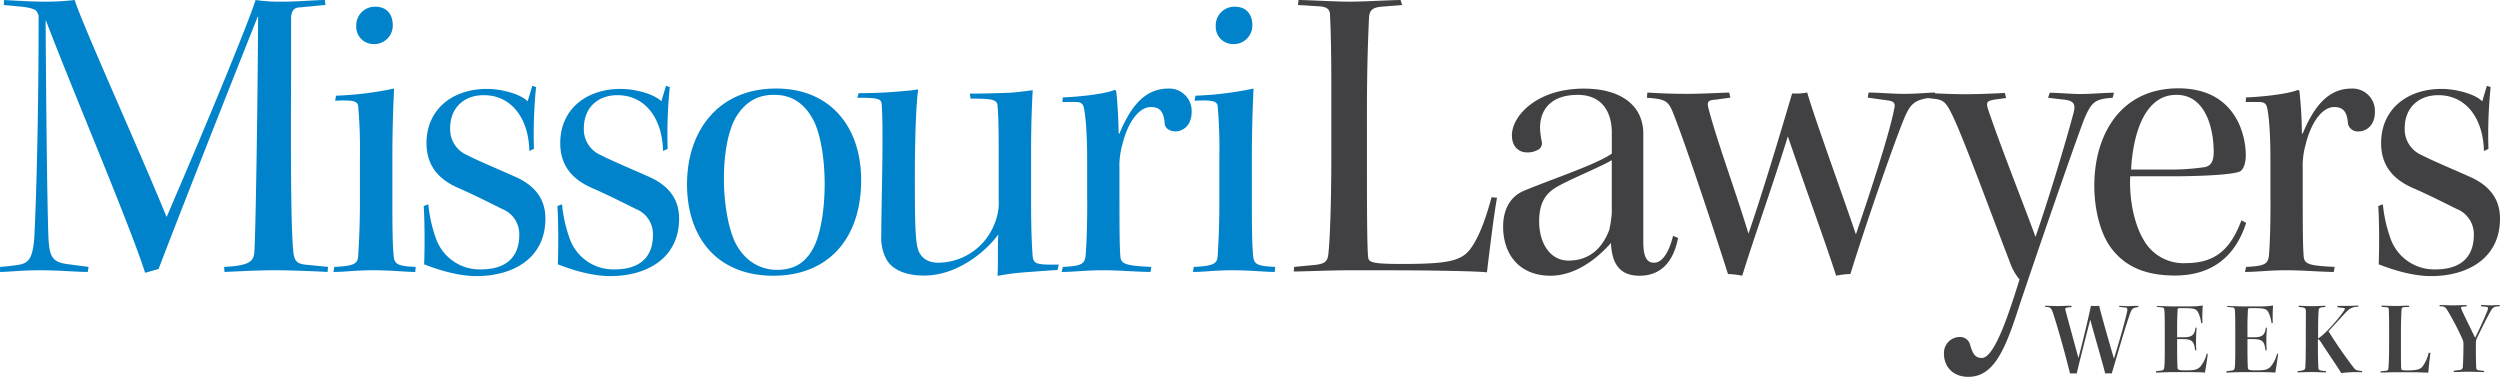 <svg xmlns="http://www.w3.org/2000/svg" viewBox="0 0 602.86 90.87"><defs><style>.cls-1{fill:#414042;}.cls-2{fill:#0083ca;}</style></defs><title>MOLW</title><g id="Layer_2" data-name="Layer 2"><g id="MOLW"><path class="cls-1" d="M511.1,74l1.35.15c.5,0,.62.23.5.93-.41,2-1.81,7-3.18,11.42-1.74-5.93-3.16-11-3.57-12.75a13.46,13.46,0,0,1-2,0c-.15,1-1.69,7.64-3,12.59-.72-2.7-2.31-8.42-3.13-11.57-.1-.4,0-.55.41-.6l1.11-.15-.15-.3c-1,0-2.07.08-3.21.08s-2.48-.08-3.06-.08V74c1.28,0,1.5.23,2,1.78.94,2.85,2.91,9.74,4,14.29a10.36,10.36,0,0,1,1.62,0c.77-3.35,1.57-6.35,3.26-13,1.35,5,2.91,10.2,3.61,13a6.69,6.69,0,0,1,1.57,0c1.5-5,3.07-10.57,4.39-14.37.48-1.32.68-1.47,2.05-1.65v-.3c-.6,0-1.08,0-2.24.08-.82,0-1.86-.08-2.44-.08l.08.3Zm9,0,1,.1c.56,0,.8.2.82.65.08.75.1,2.07.1,4.52v4.45c0,2,0,3.67-.1,4.72-.07.72-.29.87-.77.92l-1.23.15,0,.33c.79,0,2.48-.1,3.81-.1h2.67c2.68,0,4.37,0,5.31.12.12-.65.67-4,.67-4.52l-.24-.07a7.59,7.59,0,0,1-1.61,3.22c-.78.7-1.43.82-3.55.82-1.64,0-1.86-.17-1.88-.64-.07-.93-.1-3-.1-4.78V81.78a13.11,13.11,0,0,1,1.45,0c2.32,0,2.65.72,2.89,2.7h.29a34.87,34.87,0,0,1,.08-5.47h-.27c-.26,1.74-.77,2.32-2.94,2.32-.34,0-1.21,0-1.5,0V78.71c0-1.75.08-3.25.12-4,0-.3.1-.4.41-.4h1.26c2.51,0,2.89.25,3.35,1.17a8.59,8.59,0,0,1,.68,2.48l.29-.08a38.71,38.71,0,0,1,.07-4.22,17.56,17.56,0,0,1-3.38.22h-4c-1.2,0-3.11-.1-3.71-.1v.33Zm17,0,1,.1c.56,0,.8.2.82.65.08.75.1,2.07.1,4.52v4.45c0,2,0,3.67-.1,4.72-.07.72-.28.87-.77.92l-1.23.15-.05.33c.8,0,2.49-.1,3.81-.1h2.68c2.68,0,4.37,0,5.31.12.12-.65.67-4,.67-4.52l-.24-.07a7.59,7.59,0,0,1-1.61,3.22c-.77.7-1.43.82-3.55.82-1.64,0-1.86-.17-1.88-.64-.07-.93-.1-3-.1-4.78V81.78a13.11,13.11,0,0,1,1.45,0c2.32,0,2.65.72,2.89,2.7h.29a34.87,34.87,0,0,1,.08-5.47h-.27c-.26,1.74-.77,2.32-2.94,2.32-.34,0-1.21,0-1.5,0V78.71c0-1.75.07-3.25.12-4,0-.3.1-.4.41-.4h1.26c2.51,0,2.89.25,3.35,1.17a8.92,8.92,0,0,1,.68,2.48l.28-.08a41.28,41.28,0,0,1,.08-4.22,17.64,17.64,0,0,1-3.38.22h-4c-1.21,0-3.11-.1-3.71-.1v.33Zm18.92,10c0,2.53-.07,4.2-.12,4.7s-.48.67-1.85.8l0,.3c.51,0,2-.08,3.28-.08s2.8.08,3.55.08l0-.3c-1.43-.13-1.79-.18-1.81-.8s-.12-2.12-.12-4.9v-2c.19,0,.41.23.75.73,1.18,1.87,4.43,6.59,4.87,7.44.53-.07,1.25-.15,2.17-.2s1.81-.05,2.8,0l.12-.3c-1.21-.1-1.5-.2-1.91-.59a108.74,108.74,0,0,1-6.25-9c1.79-1.9,3.74-4.15,4.71-5.07a3.37,3.37,0,0,1,2.48-.83l0-.3c-.48,0-1.44.08-2.48.08s-1.81,0-2.49,0l-.16.32,1.52.18c.36,0,.48.12.26.5-.94,1.55-4.73,6-6.34,6.84V79.66c0-2.6.07-4.2.14-4.85s.36-.68,1.59-.78l0-.3c-.65,0-1.93.1-3.18.1s-2.73-.1-3.21-.1l-.05.3c1.28.1,1.69.15,1.74.8s0,2.13,0,4.7V84.1Zm29.66,1a9.21,9.21,0,0,1-1.45,3.32c-.63.8-1.52,1-3.84,1-1.13,0-1.32-.13-1.35-.42-.07-.68-.07-3.08-.07-5.9v-2.7c0-2.57.07-4.52.15-5.6,0-.45.21-.6.7-.65L581,74l-.08-.3c-1.06,0-2.14.08-3.28.08s-2.87-.08-3.35-.08l0,.3,1.13.08c.46,0,.63.2.63.57,0,.58.07,1.5.07,4.18V83c0,2.67-.07,4.87-.17,5.77,0,.45-.17.6-.72.65l-1.16.12,0,.3c.49,0,2.46-.07,3.57-.07,2.05,0,3.84,0,5.19,0l2.73.1c.14-1.47.36-3.74.53-4.77l-.29,0Zm13.37,4.47c-.53-.08-1-.15-1.35-.18s-.51-.22-.56-.52c-.09-1.17-.12-4.32-.09-6a2.76,2.76,0,0,1,.26-1.27c.92-1.87,2.39-4.9,3.31-6.5.57-1,.94-1.1,2.21-1.15l-.07-.3c-.77,0-1.35.08-2.19.08s-1.76-.08-2.27-.08l0,.3,1.25.15c.36,0,.53.18.31.83-.58,1.5-1.42,3.4-3,6.64-1-2.14-2.87-5.82-3.3-6.89-.15-.4-.12-.58.29-.63l1-.1-.07-.3c-.72,0-1.88.08-3.4.08-1.09,0-2.53-.08-3.09-.08l0,.3c1.21,0,1.4.18,2,1.18a65.74,65.74,0,0,1,3.55,6.84,2.66,2.66,0,0,1,.21,1.13c0,1.55-.07,4.42-.14,5.35a.83.83,0,0,1-.84.89c-.44,0-.87.13-1.4.18l.07.3c.94,0,1.9-.08,3.52-.08,1.16,0,2.75.08,3.81.08l-.07-.3Z"/><path class="cls-1" d="M359.68,47.56c-1.21,4.46-2.73,9.11-4.95,12.25s-5.47,3.84-16.7,3.84c-7.09,0-7.9-.4-8.1-1.52-.3-2.73-.3-13.35-.3-24.59V26.92c0-11,.3-18.22.5-22.67.11-1.72.81-2.43,2.94-2.63l5.06-.41L337.72,0c-4.45.1-8.8.4-12.34.4-3.24,0-10.32-.4-12.25-.4L313,1.21l5,.31c2,.1,2.73.71,2.73,2.22.1,2.33.31,6.28.31,17.11v16.9c0,10.82-.31,19.83-.71,23.47-.2,1.83-.81,2.33-3,2.64l-5.26.5-.1,1.11c2.12,0,9.21-.3,13.86-.3,8.1,0,15.28,0,21,.1s10,.2,11.74.41c.71-6,1.72-14.17,2.43-18l-1.22-.1Zm29-10.52c-3.55,2.53-14,6-21.05,8.9-3.75,1.52-5.16,5-5.16,8.71,0,6.78,4,11.84,11.43,11.84,4.86,0,10-2.74,14.57-7.9.21,4.35,1.62,7.9,6.88,7.9,4.86,0,8.1-2.94,9.31-9.11l-1.21-.51c-.91,3.75-2.53,6.48-4.55,6.48-1.32,0-2.63-.61-2.63-5.06V32a10.28,10.28,0,0,0-1.42-5.16c-1.42-2.23-4.76-5.47-12.95-5.47-11.44,0-17.31,6.68-17.31,11.24,0,2.83,1.72,4.14,3.64,4.14a4.93,4.93,0,0,0,2.94-.81,1.8,1.8,0,0,0,.61-1.82,22,22,0,0,1-.41-3.24c0-4.45,2.63-8,9.11-8,6,0,8.2,4.35,8.2,9.11V37ZM371.16,53.33c0-5.67,2.63-7.39,5.06-8.7,3.64-1.93,9.61-4.35,12.45-6V51.41a27.81,27.81,0,0,1-.61,4.05c-1.42,3.74-4.25,7.38-9.82,7.38-4.55,0-7.08-4.35-7.08-9.41v-.1Zm26-29.75c4.25.3,5.16.61,6.37,3.84,2.94,7.29,10.42,30,13.16,38.66a20.48,20.48,0,0,1,3.44.41c2.83-9.21,7.28-21.56,11-33.6,3.94,11.54,9.61,27.12,11.64,33.6a18.09,18.09,0,0,1,3.44-.41C450,53.84,456.48,35.22,459,29c1.82-4.55,3-5.06,7.69-5.56l-.1-1.12c-1.52,0-4.05.31-7.49.31-2.94,0-6.07-.31-8.5-.31l-.21,1.22,4.36.61c1.92.2,2.43.6,2,2.22-1,5.26-5,17.81-9.21,30.16-3.14-9.31-10-28.13-11.74-34.21a14.64,14.64,0,0,1-3.64.21c-2.83,9.61-7.49,25.09-10.53,33.8-3.13-10.33-7.38-21.66-9.61-30.06-.4-1.62-.3-2.12,1.62-2.23l3.64-.5-.3-1.22c-3.34.11-7,.31-10.42.31-4.25,0-7.19-.2-9.31-.31l-.1,1.22Zm67.15,0,2.53.3c1.82.31,2.43.81,3.84,3.65,2.74,5.56,8.71,22,14,35.72A13.21,13.21,0,0,0,487,67.4c-2.53,8.09-6,18.92-9.11,18.92-1.62,0-2.23-1.11-2.83-3.24a2.48,2.48,0,0,0-2.53-1.82,3.85,3.85,0,0,0-3.75,4.15c0,2.63,1.82,5.46,5.87,5.46,6.17,0,8.91-6.57,12.25-17,4.35-13,13-38.05,15.68-45.13,1.82-4.25,2.63-4.86,6.88-5.16l.31-1.22c-2.33,0-5.37.31-8.1.31-2.23,0-5.67-.31-7.39-.31l-.4,1.22,3.44.4c2.43.21,3.34.81,2.73,3.14-1.82,6.88-6.07,21.05-9.21,30-2-5.66-8.3-21.45-11.43-30.76-.51-1.72-.31-2,1.51-2.33l2.84-.4-.31-1.22c-1.92.11-6.17.31-9.61.31-3.24,0-6.78-.2-9.31-.31l-.2,1.22Zm77.31,30.16-1.11-.61c-2.43,6.37-5.77,10.32-13.36,10.32a11,11,0,0,1-10.32-5.77c-1.92-3.24-3.44-9-3.14-15.18h12.35c7.28-.1,12.45-.5,14-1.11,1-.41,1.52-2.13,1.52-4,0-4.35-2.12-16.09-16.29-16.09-13.76,0-20.24,11-20.24,23.48,0,5.67,1.42,11.23,3.74,14.57,3.24,4.66,8.2,7.09,15.69,7.09,8.8,0,14.57-4.46,17.2-12.75Zm-16.8-30.87c7.19,0,9,8.4,9,13.76,0,2.23-.61,3.24-2,3.65a57.48,57.48,0,0,1-9.52.6h-8.4c.51-9.41,3.65-18,10.83-18Zm22.7,25.6c0,6.88-.2,11.24-.4,13.36-.31,1.82-1,2.33-5.47,2.53l-.3,1.22c2.93,0,5.77-.41,10-.41,4,0,8.6.41,11.43.41l.21-1.22c-6.79-.3-7.39-.81-7.49-2.83-.21-2.73-.21-7.19-.21-20.85a19.14,19.14,0,0,1,.71-5.87c1.22-5,3.85-9,6.88-9,2.53,0,3.14,1.62,3.34,4.15a2.42,2.42,0,0,0,2.63,1.72c1.32,0,3.85-1,3.85-4.75a5.4,5.4,0,0,0-5.67-5.57c-6,0-9.31,5-11.74,10.83h-.2a101.2,101.2,0,0,0-.61-10.32l-.3-.2c-2.73,1.11-9.41,1.72-12.55,1.82l-.1,1.11h3.24c1.31,0,1.72.51,1.92,1.32.41,1.72.81,5.87.81,12.65v9.91Zm52.55-12.65A112.67,112.67,0,0,1,600.6,21l-.91-.31-1.11,3.75c-1.52-1.62-6-3-9.82-3-8.4,0-14.57,5-14.57,13.06,0,5.36,2.83,8.8,7.89,10.93,3.24,1.41,7.49,3.54,10.32,4.95a6.53,6.53,0,0,1,4.15,6.28c0,5-2.83,8.3-9.21,8.3a11.17,11.17,0,0,1-11-7.8,32.86,32.86,0,0,1-1.72-7.89l-1.11.41c.3,5.06.2,11.74.1,14.06,3.14,1.22,8,2.84,12.65,2.84,8.6,0,16.6-4.15,16.6-13.87,0-4.55-2.33-7.69-6.68-9.81-3.55-1.62-9.42-4.05-12.15-5.47a6.76,6.76,0,0,1-4.15-6.48c0-5.06,3.44-8,8.1-8,6.68,0,10.83,5.57,11,13.46l1.11-.51Z"/><path class="cls-2" d="M.91,1.21l4.35.41c1.92.2,3.34.61,3.65,1.21l.4.91c0,23.68-.51,42.51-1,52.83-.31,6-1.52,6.88-3.85,7.29-1.41.2-2.83.4-4.45.5v1.22c1.92,0,5.06-.41,9.71-.41,4.26,0,8.91.41,11.44.41l.2-1.22-4.65-.61c-4.25-.5-4.86-1.72-5.06-7.28C11.33,46.25,11.13,24.89,11,5h.1C17.71,22.36,31,53.43,35,65.78l3.24-.91C41.9,55.25,50.9,32.28,62.13,4.05h.11c-.11,22.26-.61,52.72-.91,56.87-.21,2.33-1.62,3.14-7.29,3.44l.1,1.22c2.73-.11,7.89-.41,12-.41,4.56,0,10.93.3,12.85.41l.11-1.22-5.06-.5c-2.33-.21-3.14-.71-3.34-3.55-.51-5.16-.61-20.44-.51-41.59V4.25c.1-1.52.61-2.23,1.62-2.43,1.52-.1,5-.5,6.68-.61L78.33,0c-1.93,0-6.58.4-10,.4A40.19,40.19,0,0,1,61.63,0C60.21,4.65,50.7,27.93,40.18,52.32,33.29,35.52,20.14,6.58,18,0a59.75,59.75,0,0,1-7.49.4C8.1.4,4.35.2,1,0L.91,1.21Zm89.46.41a4.48,4.48,0,0,0-4.46,4.65,4.16,4.16,0,0,0,4.15,4.36,4.48,4.48,0,0,0,4.66-4.46c0-2.73-1.42-4.55-4.25-4.55Zm9.91,62.74c-4.45-.2-5.16-.61-5.36-2.73s-.3-5.16-.3-12.55V37.75c0-8.1.3-13.77.4-16.4a79.76,79.76,0,0,1-14,1.72l-.2,1.22c4.45-.21,5.46.1,5.56,1.41a113.36,113.36,0,0,1,.41,12V49.08c0,6.27-.31,10.63-.41,12.55s-.91,2.53-5.77,2.73l-.2,1.22c2.83,0,5.26-.41,9.51-.41,4.46,0,7.9.41,10.22.41l.1-1.22Zm28.48-28.54A112.67,112.67,0,0,1,129.27,21l-.91-.31-1.12,3.75c-1.51-1.62-6-3-9.81-3-8.4,0-14.58,5-14.58,13.06,0,5.36,2.84,8.8,7.9,10.93,3.24,1.41,7.49,3.54,10.32,4.95a6.53,6.53,0,0,1,4.15,6.28c0,5-2.83,8.3-9.21,8.3a11.17,11.17,0,0,1-11-7.8,32.86,32.86,0,0,1-1.72-7.89l-1.11.41c.3,5.06.2,11.74.1,14.06,3.13,1.22,8,2.84,12.65,2.84,8.6,0,16.59-4.15,16.59-13.87,0-4.55-2.32-7.69-6.67-9.81-3.55-1.62-9.42-4.05-12.15-5.47a6.76,6.76,0,0,1-4.15-6.48c0-5.06,3.44-8,8.1-8,6.68,0,10.83,5.57,11,13.46l1.11-.51Zm32.24,0A112.67,112.67,0,0,1,161.51,21l-.91-.31-1.12,3.75c-1.51-1.62-6-3-9.81-3-8.4,0-14.57,5-14.57,13.06,0,5.36,2.83,8.8,7.89,10.93,3.24,1.41,7.49,3.54,10.32,4.95a6.53,6.53,0,0,1,4.15,6.28c0,5-2.83,8.3-9.21,8.3a11.17,11.17,0,0,1-11-7.8,32.86,32.86,0,0,1-1.72-7.89l-1.11.41c.3,5.06.2,11.74.1,14.06,3.14,1.22,8,2.84,12.65,2.84,8.6,0,16.59-4.15,16.59-13.87,0-4.55-2.32-7.69-6.67-9.81-3.55-1.62-9.42-4.05-12.15-5.47a6.76,6.76,0,0,1-4.15-6.48c0-5.06,3.44-8,8.1-8,6.68,0,10.83,5.57,11,13.46l1.11-.51Zm26.12-14.47c-14,0-21.45,10.32-21.45,23.08s7.18,22.06,20.84,22.06c13,0,21.15-8.71,21.15-23.08,0-12.85-7.49-22.06-20.44-22.06Zm-.4,1.52c4.65,0,7.59,2.53,9.51,6.27,1.62,3.24,2.63,9,2.63,15.18,0,6.48-1,11.64-2.33,14.68-2,4.35-5,6.07-9.11,6.07-4.45,0-8.09-2.43-10.22-6.78-1.62-3.54-2.63-9.31-2.63-15.18s.91-11.13,2.73-14.57c2.13-3.65,5.06-5.67,9.31-5.67Zm47.33.91c5.06,0,6.28.2,6.48,1.52.2,2,.3,5.06.3,11V48.17a13,13,0,0,1-1,5.77,14.67,14.67,0,0,1-13.56,9.41c-2.83,0-4.55-1.42-5.06-3.85s-.6-6.78-.6-16.59c0-11.24.4-18.52.8-21.36-1.11.21-3.23.41-5.86.61s-5.57.31-8.51.31l-.3,1.11c4.56,0,5.77.1,5.87,1.52s.2,3.44.2,8c0,8.5-.3,18.42-.3,23.78a10.83,10.83,0,0,0,1.21,5.57c.91,1.82,3.55,4,9.11,4,8.2,0,15.08-6,17.91-9.92-.2,2.53,0,7.29-.2,10a58.62,58.62,0,0,1,7.19-.91c2.83-.21,5.26-.41,7.28-.51l.31-1.31c-5.47.1-6-.21-6.28-1.83-.2-2.32-.4-6.47-.4-13.56V36.53c0-6.37.2-11.64.4-14.77-1,.1-2.73.4-5.46.6-2.53.11-6.88.21-9.72.21l.2,1.21Zm28.13,24.69c0,6.88-.21,11.24-.41,13.36-.3,1.82-1,2.33-5.46,2.53L256,65.58c2.94,0,5.77-.41,10-.41,4.05,0,8.6.41,11.44.41l.2-1.22c-6.78-.3-7.39-.81-7.49-2.83-.2-2.73-.2-7.19-.2-20.85a18.83,18.83,0,0,1,.71-5.87c1.21-5,3.84-9,6.88-9,2.53,0,3.14,1.62,3.34,4.15.2,1.12,1.31,1.72,2.63,1.72s3.85-1,3.85-4.75a5.4,5.4,0,0,0-5.67-5.57c-6,0-9.31,5-11.74,10.83h-.2c0-2.63-.31-8.4-.61-10.32l-.3-.2c-2.74,1.11-9.41,1.72-12.55,1.82l-.1,1.11h3.24c1.31,0,1.72.51,1.92,1.32.4,1.72.81,5.87.81,12.65v9.91ZM297.63,1.62a4.48,4.48,0,0,0-4.46,4.65,4.16,4.16,0,0,0,4.15,4.36A4.48,4.48,0,0,0,302,6.17c0-2.73-1.42-4.55-4.25-4.55Zm9.91,62.74c-4.45-.2-5.16-.61-5.36-2.73s-.3-5.16-.3-12.55V37.75c0-8.1.3-13.77.4-16.4a79.76,79.76,0,0,1-14,1.72l-.21,1.22c4.46-.21,5.47.1,5.57,1.41a114.66,114.66,0,0,1,.4,12V49.08c0,6.27-.3,10.63-.4,12.55s-.91,2.53-5.77,2.73l-.2,1.22c2.83,0,5.26-.41,9.51-.41,4.45,0,7.89.41,10.22.41l.1-1.22Z"/></g></g></svg>